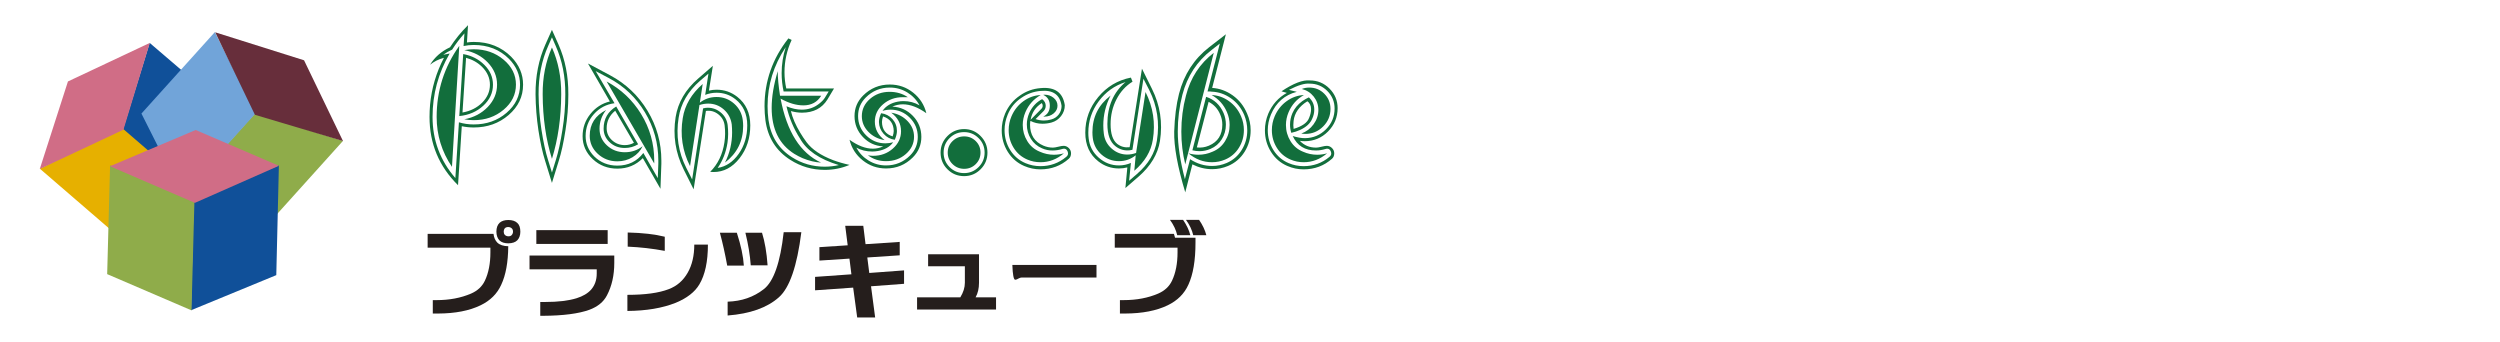 <?xml version="1.0" encoding="UTF-8"?>
<svg xmlns="http://www.w3.org/2000/svg" width="292mm" height="40mm" version="1.1" viewBox="0 0 827.717 113.386">
  <!-- Generator: Adobe Illustrator 28.6.0, SVG Export Plug-In . SVG Version: 1.2.0 Build 709)  -->
  <g>
    <g id="_レイヤー_1" data-name="レイヤー_1">
      <g>
        <polyline points="40.635 43.05 68.493 66.888 77.405 38.043 49.55 14.202" fill="#105099"/>
        <polygon points="13.186 55.847 40.729 79.601 67.93 66.108 40.39 42.353 13.186 55.847" fill="#e6b000"/>
        <polyline points="84.367 37.556 59.883 64.742 89.079 73.824 113.564 46.641" fill="#8fac4a"/>
        <polygon points="71.132 10.629 46.826 37.6 60.353 64.483 84.652 37.512 71.132 10.629" fill="#71a4d9"/>
        <polyline points="64.097 66.39 63.234 102.724 91.475 91.09 92.337 54.748" fill="#105099"/>
        <polygon points="36.447 54.716 35.484 90.759 63.405 102.757 64.368 66.711 36.447 54.716" fill="#8fac4a"/>
        <polygon points="22.494 26.967 13.166 55.959 40.871 42.942 49.604 14.202 22.494 26.967" fill="#d06d86"/>
        <polygon points="100.665 19.959 71.253 10.695 84.4 38.01 113.564 46.7 100.665 19.959" fill="#672e3b"/>
        <polygon points="64.79 43.037 36.412 55.04 64.523 67.166 92.324 54.891 64.79 43.037" fill="#d06d86"/>
      </g>
      <g>
        <path d="M173.184,28.046c0,3.934-1.593,7.277-4.779,10.03-3.186,2.754-7.042,4.13-11.564,4.13-1.338,0-2.655-.138-3.953-.413l-1.239,19.529c-6.294-6.214-9.44-13.747-9.44-22.597,0-1.337.059-2.675.177-4.012.511-5.506,2.045-10.698,4.602-15.576-1.77.472-3.304,1.239-4.602,2.301,1.534-2.517,3.736-4.444,6.608-5.782,1.73-2.674,3.717-5.113,5.959-7.316l-.354,5.723c.787-.118,1.534-.177,2.242-.177,4.995,0,9.125,1.633,12.39,4.897,2.635,2.675,3.953,5.763,3.953,9.263ZM167.697,37.368c2.989-2.556,4.484-5.664,4.484-9.322,0-3.225-1.22-6.077-3.658-8.555-3.068-3.068-6.962-4.602-11.682-4.602-1.141,0-2.262.118-3.363.354l.295-4.189c-1.496,1.652-2.853,3.442-4.071,5.369-1.062.472-2.045,1.042-2.95,1.711.708-.157,1.416-.295,2.124-.413-3.776,6.49-5.664,13.492-5.664,21.004,0,7.67,2.517,14.416,7.552,20.237l1.18-18.467c1.573.472,3.205.708,4.897.708,4.248,0,7.866-1.277,10.856-3.835ZM152.062,15.184l-2.419,40.061c-3.383-4.995-5.074-10.502-5.074-16.52,0-8.692,2.497-16.54,7.493-23.541ZM159.997,35.008c-2.144,1.967-4.789,3.108-7.935,3.422l1.298-20.532c2.792.512,5.133,1.711,7.021,3.599s2.832,4.071,2.832,6.549c0,2.675-1.072,4.996-3.216,6.962ZM159.643,33.976c1.711-1.711,2.567-3.688,2.567-5.93,0-2.202-.866-4.169-2.596-5.9-1.416-1.416-3.186-2.419-5.31-3.009l-1.18,18.113c2.634-.472,4.808-1.563,6.519-3.274ZM166.723,19.748c2.733,2.295,4.101,5.051,4.101,8.269,0,3.257-1.367,6.033-4.101,8.328-2.734,2.295-6.028,3.442-9.882,3.442-1.062,0-2.104-.098-3.127-.294,3.146-.588,5.742-1.952,7.788-4.09,2.044-2.138,3.068-4.6,3.068-7.386,0-2.747-1.023-5.188-3.068-7.327-2.046-2.138-4.642-3.501-7.788-4.09,1.022-.196,2.065-.294,3.127-.294,3.854,0,7.148,1.148,9.882,3.443Z" fill="#126e3c"/>
        <path d="M188.169,31.232c0,3.973-.315,7.926-.944,11.859-.629,4.091-1.377,7.493-2.242,10.207l-2.242,7.257-2.242-7.257c-.866-2.714-1.613-6.116-2.242-10.207-.59-3.933-.905-7.886-.944-11.859-.04-6.018,1.042-11.505,3.245-16.461l2.183-4.897,2.183,4.897c2.202,4.956,3.284,10.443,3.245,16.461ZM187.166,31.232c.039-5.86-1.023-11.21-3.186-16.048l-1.239-2.832-1.239,2.832c-2.164,4.838-3.226,10.188-3.186,16.048.039,3.934.354,7.828.944,11.682.628,4.051,1.357,7.395,2.183,10.03l1.298,4.189,1.298-4.189c.826-2.635,1.553-5.979,2.183-10.03.629-3.854.944-7.749.944-11.682ZM182.742,15.715c2.084,4.681,3.106,9.853,3.068,15.517-.04,7.828-1.062,14.947-3.068,21.358-2.006-6.411-3.029-13.53-3.068-21.358-.04-5.664.982-10.836,3.068-15.517Z" fill="#126e3c"/>
        <path d="M214.395,36.69c3.047,5.055,4.572,10.552,4.572,16.49v1.062l-.295,8.261-5.841-10.148c-2.281,2.321-5.094,3.481-8.437,3.481-3.186,0-5.9-1.052-8.142-3.157-2.242-2.104-3.363-4.631-3.363-7.582,0-2.752.855-5.201,2.566-7.345,1.711-2.144,3.865-3.53,6.461-4.16l-7.257-12.567,7.316,3.894c5.231,2.793,9.371,6.717,12.42,11.771ZM217.964,53.188c0-5.747-1.478-11.082-4.433-16.002-2.956-4.921-6.974-8.721-12.056-11.398l-4.255-2.244,6.239,10.633c-2.717.354-4.99,1.554-6.821,3.6-1.831,2.046-2.747,4.465-2.747,7.259,0,2.557.944,4.8,2.832,6.728,2.084,2.046,4.641,3.069,7.67,3.069,3.617,0,6.489-1.396,8.613-4.189l4.779,8.333.178-4.784v-1.004ZM200.943,48.135c1.632,1.515,3.608,2.271,5.929,2.271,2.242,0,4.208-.668,5.9-2.006-.708,1.517-1.82,2.731-3.333,3.645-1.515.914-3.196,1.37-5.044,1.37-2.518,0-4.671-.822-6.461-2.469-1.79-1.646-2.684-3.645-2.684-5.998,0-3.84,1.809-6.683,5.428-8.525-1.456,1.849-2.183,3.915-2.183,6.195,0,2.164.816,4.003,2.449,5.517ZM199.851,42.593c0-3.208,1.39-5.654,4.169-7.337l7.258,12.507c-1.342.818-2.823,1.228-4.44,1.228-2.052,0-3.77-.684-5.151-2.054-1.224-1.213-1.835-2.661-1.835-4.344ZM212.241,37.722c2.911,4.72,4.366,9.874,4.366,15.458v.944l-15.753-27.14c4.758,2.557,8.555,6.136,11.387,10.738ZM200.854,42.442c0,1.574.59,2.901,1.77,3.982,1.18,1.083,2.596,1.623,4.248,1.623,1.062,0,2.065-.255,3.009-.767l-6.195-10.62c-1.888,1.534-2.832,3.462-2.832,5.782Z" fill="#126e3c"/>
        <path d="M248.408,41.498c0,4.248-1.19,7.886-3.569,10.915-2.38,3.029-5.242,4.543-8.585,4.543-.275,0-.649-.021-1.121-.059,2.556-2.557,4.13-5.821,4.72-9.794.275-1.809.295-3.678.059-5.605-.197-1.495-.895-2.714-2.094-3.658-1.201-.944-2.547-1.317-4.042-1.121h-.059l-4.071,25.96-3.304-6.608c-2.714-5.467-3.599-11.229-2.655-17.287.787-4.876,3.265-9.125,7.434-12.744l4.897-4.248-1.298,8.201c.826-.196,1.671-.295,2.537-.295,2.556,0,4.838.788,6.844,2.36,2.871,2.242,4.307,5.389,4.307,9.44ZM244.573,50.938c1.888-2.674,2.832-5.821,2.832-9.44,0-3.736-1.318-6.627-3.953-8.673-1.81-1.416-3.875-2.124-6.195-2.124-1.298,0-2.558.236-3.776.708l1.077-7.042-2.819,2.415c-3.995,3.495-6.344,7.558-7.049,12.191-.944,5.85-.101,11.387,2.53,16.608l1.941,3.828,3.623-23.523c.276-.076.554-.132.831-.17,1.78-.196,3.382.256,4.808,1.357,1.424,1.102,2.255,2.537,2.493,4.307.236,2.045.216,4.012-.059,5.9-.472,3.108-1.554,5.881-3.245,8.319,2.752-.433,5.074-1.986,6.962-4.661ZM237.25,32.117c2.205,0,4.133.727,5.787,2.178,1.653,1.451,2.617,3.295,2.893,5.53.078.629.118,1.256.118,1.883,0,5.021-2.006,9.062-6.018,12.121,1.573-3.146,2.36-6.47,2.36-9.971,0-.904-.04-1.79-.118-2.655-.275-2.006-1.151-3.658-2.628-4.956-1.477-1.298-3.199-1.947-5.167-1.947-.946,0-1.91.157-2.894.47l-3.118,20.239c-2.518-4.995-3.324-10.285-2.419-15.871.668-4.287,2.871-8.062,6.608-11.328l-.954,6.193c1.613-1.257,3.463-1.886,5.549-1.886Z" fill="#126e3c"/>
        <path d="M275.783,53.003c1.69.629,3.52,1.161,5.487,1.593-2.596,1.102-5.33,1.652-8.201,1.652-4.13,0-7.926-1.101-11.387-3.304-4.72-2.989-7.474-7.354-8.26-13.098-.197-1.573-.295-3.127-.295-4.661,0-8.299,2.635-15.792,7.906-22.479l1.062.531c-1.574,3.422-2.36,6.982-2.36,10.679,0,1.81.197,3.599.59,5.369h15.812l-2.183,3.658c-1.81,2.911-4.622,4.366-8.437,4.366-1.18,0-2.399-.177-3.658-.531.511,2.203,1.534,4.583,3.068,7.139.628,1.062,1.336,2.124,2.124,3.186,1.809,2.399,4.72,4.366,8.732,5.9ZM273.069,55.186c1.573,0,3.127-.177,4.661-.531-6.412-1.927-10.699-4.857-12.862-8.791-2.085-3.225-3.58-6.785-4.484-10.679,1.77.748,3.46,1.121,5.074,1.121,2.163,0,4.071-.649,5.723-1.947.865-.668,1.494-1.317,1.888-1.947l1.298-2.124h-14.927c-.433-2.006-.649-4.032-.649-6.077,0-2.911.452-5.782,1.357-8.614-4.012,6.018-6.018,12.528-6.018,19.529,0,1.534.098,3.048.295,4.543.747,5.428,3.342,9.558,7.788,12.39,3.265,2.085,6.883,3.127,10.856,3.127ZM271.83,53.829c-1.888-.079-3.934-.57-6.136-1.475-.905-.393-1.81-.865-2.714-1.416-4.996-3.146-7.493-8.221-7.493-15.222,0-3.618.668-7.67,2.006-12.154,0,2.164.255,4.877.767,8.142h13.629c-1.298,2.124-3.265,3.186-5.9,3.186-2.36,0-4.878-.747-7.552-2.242,2.084,10.974,6.549,18.035,13.393,21.181Z" fill="#126e3c"/>
        <path d="M302.244,38.371c1.868,1.927,2.803,4.248,2.803,6.962,0,2.636-.944,4.897-2.832,6.785-2.439,2.439-5.39,3.658-8.85,3.658-2.911,0-5.487-.894-7.729-2.685-2.242-1.789-3.698-4.061-4.366-6.814,2.753,1.967,5.33,2.95,7.729,2.95,1.18,0,2.32-.255,3.422-.767-2.636-.118-4.878-1.15-6.726-3.098-1.85-1.947-2.773-4.257-2.773-6.933,0-2.635.944-4.897,2.832-6.785,2.438-2.438,5.388-3.658,8.85-3.658,2.911,0,5.487.895,7.729,2.685,2.242,1.79,3.697,4.062,4.366,6.814-2.754-1.966-5.35-2.95-7.788-2.95-1.18,0-2.341.256-3.481.767,2.674.118,4.946,1.142,6.814,3.068ZM303.867,45.333c0-2.478-.885-4.602-2.655-6.372-1.77-1.77-3.894-2.655-6.372-2.655-.905,0-1.791.139-2.655.413,1.101-1.612,2.792-2.635,5.074-3.068.628-.118,1.258-.177,1.888-.177,1.927,0,3.697.472,5.31,1.416-.983-1.809-2.351-3.245-4.101-4.307-1.75-1.062-3.668-1.593-5.752-1.593-3.107,0-5.763,1.102-7.965,3.304-1.691,1.691-2.537,3.737-2.537,6.136,0,2.478.885,4.602,2.655,6.372s3.894,2.655,6.372,2.655c.864,0,1.73-.118,2.596-.354-1.141,1.544-2.832,2.509-5.074,2.895-.63.116-1.259.173-1.888.173-1.928,0-3.678-.433-5.251-1.298.983,1.81,2.35,3.245,4.101,4.307,1.75,1.062,3.667,1.593,5.752,1.593,3.106,0,5.762-1.101,7.965-3.304,1.691-1.69,2.537-3.736,2.537-6.136ZM292.893,46.395c-2.164-.353-3.963-1.273-5.398-2.763-1.436-1.489-2.153-3.212-2.153-5.172,0-2.234.894-4.135,2.685-5.702,1.789-1.567,3.962-2.352,6.519-2.352,2.281,0,4.287.59,6.018,1.77h-1.652c-2.557,0-4.74.788-6.549,2.36-1.81,1.574-2.714,3.481-2.714,5.723,0,2.478,1.082,4.524,3.245,6.136ZM300.474,40.082c1.436,1.495,2.153,3.226,2.153,5.192,0,2.242-.905,4.15-2.714,5.723-1.81,1.573-3.993,2.36-6.549,2.36-2.282,0-4.288-.649-6.018-1.947.59.118,1.16.177,1.711.177,2.557,0,4.739-.796,6.549-2.39,1.809-1.593,2.714-3.51,2.714-5.752,0-2.478-1.083-4.522-3.245-6.136,2.163.354,3.962,1.278,5.398,2.773ZM296.248,46.277c-1.47-.196-2.701-.855-3.694-1.977-.994-1.121-1.51-2.428-1.549-3.923,0-.826.238-1.79.715-2.891,1.509.197,2.76.846,3.754,1.947.993,1.102,1.49,2.419,1.49,3.953,0,.826-.239,1.791-.715,2.891ZM295.902,43.386c-.04-2.478-1.22-4.09-3.54-4.838-.236.708-.354,1.318-.354,1.829.039,2.478,1.219,4.071,3.54,4.779.236-.708.354-1.298.354-1.77Z" fill="#126e3c"/>
        <path d="M324.663,45.038c1.514,1.534,2.271,3.363,2.271,5.487,0,2.164-.758,4.003-2.271,5.517-1.515,1.514-3.333,2.271-5.458,2.271-2.164,0-4.003-.758-5.517-2.271-1.515-1.514-2.271-3.353-2.271-5.517,0-2.124.757-3.953,2.271-5.487,1.514-1.534,3.353-2.301,5.517-2.301,2.124,0,3.943.767,5.458,2.301ZM323.984,55.334c1.337-1.317,2.006-2.92,2.006-4.809s-.669-3.49-2.006-4.809c-1.337-1.317-2.93-1.977-4.779-1.977-1.888,0-3.491.659-4.809,1.977s-1.977,2.92-1.977,4.809.658,3.491,1.977,4.809c1.317,1.317,2.92,1.977,4.809,1.977,1.849,0,3.441-.659,4.779-1.977ZM323.061,46.719c1.048,1.043,1.573,2.312,1.573,3.806s-.525,2.764-1.573,3.806c-1.048,1.042-2.323,1.563-3.826,1.563s-2.789-.521-3.856-1.563c-1.067-1.042-1.601-2.311-1.601-3.806s.534-2.763,1.601-3.806c1.067-1.042,2.354-1.563,3.856-1.563s2.777.522,3.826,1.563Z" fill="#126e3c"/>
        <path d="M353.868,49.021c.491.492.737,1.072.737,1.74,0,.748-.236,1.338-.708,1.77-2.636,2.36-5.782,3.54-9.44,3.54-1.85,0-3.639-.373-5.369-1.121-2.282-.982-4.091-2.546-5.428-4.69-1.338-2.143-2.006-4.513-2.006-7.109,0-1.888.374-3.736,1.121-5.546,1.062-2.478,2.694-4.464,4.897-5.959,2.045-1.455,4.346-2.281,6.903-2.478,4.681-.433,7.335,1.456,7.965,5.664,0,1.337-.413,2.537-1.239,3.599-.826,1.062-1.869,1.77-3.127,2.124-.983.276-2.006.413-3.068.413-1.416,0-2.734-.314-3.953-.944-.079.433-.118.846-.118,1.239,0,3.383,1.475,5.704,4.425,6.962,1.022.433,2.065.649,3.127.649.433,0,1.033-.098,1.799-.295.767-.196,1.347-.295,1.741-.295.668,0,1.248.246,1.741.738ZM353.543,50.348c-.316-.982-.949-1.317-1.896-1.003-1.027.315-2.054.472-3.081.472-1.226.04-2.411-.196-3.556-.708-1.58-.668-2.815-1.72-3.704-3.157-.889-1.435-1.333-3.018-1.333-4.75,0-1.258.258-2.497.774-3.717.913-2.084,2.342-3.638,4.288-4.661.794.59,1.191,1.318,1.191,2.183,0,.708-.256,1.318-.767,1.829l-2.596,2.596c.904.315,1.829.472,2.773.472.826,0,1.632-.118,2.419-.354,1.022-.274,1.848-.826,2.478-1.652.628-.826.944-1.77.944-2.832-.512-3.697-2.832-5.349-6.962-4.956-2.321.197-4.445.964-6.372,2.301-2.046,1.377-3.54,3.206-4.484,5.487-.708,1.691-1.062,3.422-1.062,5.192,0,2.4.619,4.593,1.858,6.579,1.239,1.987,2.92,3.432,5.044,4.336,1.573.669,3.225,1.003,4.956,1.003,3.264,0,6.116-1.022,8.555-3.068.551-.433.728-.963.531-1.593ZM348.941,51.233c1.101,0,2.202-.157,3.304-.472-2.314,1.967-4.902,2.95-7.763,2.95-1.529,0-2.98-.295-4.352-.885-1.921-.826-3.432-2.124-4.528-3.894-1.098-1.77-1.646-3.717-1.646-5.841,0-1.612.312-3.146.938-4.602.899-2.084,2.229-3.755,3.99-5.015,1.76-1.259,3.657-1.927,5.691-2.006-2.321,1.298-4.012,3.186-5.074,5.664-.59,1.377-.885,2.793-.885,4.248,0,1.928.502,3.708,1.505,5.339,1.003,1.633,2.389,2.803,4.159,3.511,1.495.669,3.048,1.003,4.661,1.003ZM344.693,36.129c.354-.314.531-.688.531-1.121,0-.314-.099-.609-.295-.885-2.045,1.298-3.284,3.147-3.717,5.546l3.481-3.54ZM345.401,31.409c.118-.039.255-.059.413-.059,1.18,0,2.192.354,3.039,1.062.845.708,1.269,1.573,1.269,2.596,0,.984-.423,1.829-1.269,2.537-.846.708-1.858,1.062-3.039,1.062h-.413c1.455-.708,2.183-1.907,2.183-3.599,0-1.73-.729-2.93-2.183-3.599Z" fill="#126e3c"/>
        <path d="M384.046,46.69c-.708,4.327-3.029,8.221-6.962,11.683l-4.484,3.894.649-6.844c-.905.236-1.829.354-2.773.354-2.557,0-4.838-.786-6.844-2.36-2.872-2.242-4.307-5.408-4.307-9.499,0-4.405,1.425-8.328,4.277-11.771,2.852-3.441,6.46-5.595,10.826-6.46l.531,1.357c-2.242,1.377-4.012,3.324-5.311,5.841-1.298,2.518-1.946,5.271-1.946,8.26,0,3.147.728,5.31,2.183,6.49,1.18.905,2.517,1.279,4.012,1.121l.118-.059,4.071-25.96,3.304,6.667c2.714,5.428,3.6,11.191,2.655,17.287ZM380.515,29.843l-1.94-3.772-3.643,23.515c-.277.078-.554.135-.829.172-1.816.197-3.416-.255-4.797-1.357-1.777-1.376-2.665-3.835-2.665-7.375,0-5.86,2.006-10.482,6.019-13.865-3.658,1.18-6.629,3.314-8.909,6.402-2.282,3.088-3.422,6.54-3.422,10.354,0,.669.038,1.318.118,1.947.274,2.518,1.386,4.632,3.333,6.343s4.179,2.566,6.696,2.566c1.377,0,2.694-.275,3.953-.826l-.59,5.9,2.596-2.24c3.776-3.262,5.979-6.956,6.608-11.082.944-5.855.102-11.416-2.528-16.682ZM381.685,46.277c-.59,3.815-2.636,7.238-6.136,10.266l.472-5.133c-1.613,1.298-3.461,1.947-5.546,1.947-2.203,0-4.13-.728-5.782-2.183-1.651-1.455-2.616-3.284-2.891-5.487-.079-.629-.118-1.258-.118-1.888,0-5.034,2.006-9.086,6.019-12.154-1.613,3.107-2.419,6.412-2.419,9.912,0,.906.059,1.81.177,2.714.236,1.967,1.101,3.609,2.596,4.926,1.494,1.318,3.225,1.977,5.192,1.977.943,0,1.907-.177,2.891-.531l3.127-20.178c2.517,4.996,3.323,10.266,2.419,15.812Z" fill="#126e3c"/>
        <path d="M414.076,43.15c0,2.596-.669,4.966-2.006,7.109-1.338,2.145-3.167,3.708-5.487,4.69-1.691.708-3.442,1.062-5.251,1.062-2.281,0-4.465-.531-6.549-1.593l-2.36,9.263c-2.557-8.496-3.775-15.202-3.657-20.119.156-4.798.688-8.968,1.593-12.508,1.652-6.411,4.994-11.564,10.03-15.458l5.486-4.248-4.543,17.759c2.438.158,4.71.983,6.814,2.478,2.104,1.495,3.688,3.501,4.75,6.018.786,1.77,1.18,3.619,1.18,5.546ZM411.126,49.64c1.219-1.966,1.829-4.13,1.829-6.49,0-1.73-.334-3.422-1.003-5.074-.983-2.32-2.459-4.168-4.425-5.546-1.968-1.376-4.092-2.104-6.372-2.183-.315-.078-.767-.098-1.357-.059l4.071-15.871-2.714,2.124c-4.838,3.737-8.063,8.673-9.676,14.809-1.023,3.973-1.534,8.044-1.534,12.213,0,4.484.786,9.735,2.36,15.753l1.711-6.608c2.28,1.495,4.72,2.242,7.315,2.242,1.652,0,3.265-.333,4.838-1.003,2.085-.904,3.736-2.34,4.956-4.307ZM401.863,17.485l-9.44,36.934c-.865-3.54-1.298-7.158-1.298-10.856,0-4.09.511-8.063,1.534-11.918,1.494-5.86,4.562-10.581,9.204-14.16ZM406.878,33.474c1.771,1.259,3.107,2.93,4.013,5.015.628,1.456.943,2.99.943,4.602,0,2.124-.551,4.071-1.651,5.841-1.102,1.77-2.616,3.068-4.543,3.894-1.378.59-2.832.885-4.366.885-2.872,0-5.468-.983-7.788-2.95,1.101.315,2.202.472,3.304.472,1.612,0,3.166-.334,4.661-1.003,1.771-.708,3.156-1.878,4.159-3.511,1.003-1.631,1.505-3.412,1.505-5.339,0-1.455-.295-2.871-.885-4.248-1.062-2.478-2.754-4.366-5.074-5.664,2.045.08,3.953.748,5.723,2.006ZM399.326,32.058c2.675.865,4.603,2.655,5.782,5.369.511,1.22.767,2.499.767,3.835,0,1.77-.452,3.383-1.356,4.838-.905,1.456-2.145,2.518-3.717,3.186-1.181.512-2.4.767-3.658.767-.787,0-1.574-.098-2.36-.295l4.543-17.7ZM400.152,33.71l-3.895,15.104c1.377.158,2.715-.039,4.013-.59,2.95-1.259,4.425-3.579,4.425-6.962,0-1.18-.236-2.301-.708-3.363-.787-1.888-2.065-3.284-3.835-4.189Z" fill="#126e3c"/>
        <path d="M441.009,49.021c.491.492.737,1.072.737,1.74,0,.748-.235,1.338-.708,1.77-2.635,2.36-5.781,3.54-9.439,3.54-1.85,0-3.639-.373-5.369-1.121-2.281-.982-4.091-2.546-5.428-4.69-1.338-2.143-2.006-4.513-2.006-7.109,0-1.888.373-3.736,1.121-5.546,1.298-3.028,3.342-5.31,6.136-6.844l-1.771-.531c3.933-2.635,7.06-3.835,9.381-3.599,2.557,0,4.729.902,6.52,2.707s2.685,3.961,2.685,6.471c0,3.02-1.062,5.599-3.186,7.735-2.124,2.138-4.701,3.207-7.729,3.207-.512,0-1.042-.039-1.593-.118,1.416,1.495,3.205,2.242,5.369,2.242.433,0,1.032-.098,1.8-.295.767-.196,1.347-.295,1.74-.295.668,0,1.248.246,1.74.738ZM440.685,50.348c-.315-.982-.944-1.317-1.888-1.003-1.023.315-2.046.472-3.068.472-3.658.04-6.234-1.553-7.729-4.779,1.533.472,2.891.708,4.07.708,2.714-.039,5.024-1.012,6.933-2.921,1.907-1.907,2.861-4.198,2.861-6.874,0-2.28-.807-4.228-2.419-5.841-1.613-1.612-3.56-2.419-5.841-2.419-1.613-.157-3.894.531-6.844,2.065l2.596.649c-4.012,1.023-6.864,3.521-8.555,7.493-.708,1.691-1.062,3.422-1.062,5.192,0,2.4.62,4.593,1.858,6.579,1.239,1.987,2.921,3.432,5.045,4.336,1.572.669,3.225,1.003,4.956,1.003,3.265,0,6.115-1.022,8.555-3.068.551-.433.728-.963.531-1.593ZM436.142,51.233c1.062,0,2.144-.157,3.245-.472-2.314,1.967-4.901,2.95-7.764,2.95-1.529,0-2.98-.295-4.352-.885-1.922-.826-3.432-2.124-4.528-3.894-1.098-1.77-1.646-3.717-1.646-5.841,0-1.612.312-3.146.938-4.602.899-2.084,2.229-3.755,3.989-5.015,1.761-1.259,3.657-1.927,5.692-2.006-2.321,1.298-4.013,3.186-5.074,5.664-.59,1.377-.885,2.793-.885,4.248,0,1.928.501,3.708,1.504,5.339,1.003,1.633,2.39,2.803,4.16,3.511,1.494.669,3.067,1.003,4.72,1.003ZM430.408,43.032c-.839.394-1.798.708-2.874.944-.28-.865-.42-1.77-.42-2.714,0-1.298.26-2.556.778-3.776.679-1.573,1.776-2.91,3.294-4.012.679-.472,1.396-.885,2.155-1.239,1.197,1.062,1.797,2.419,1.797,4.071,0,1.023-.221,2.006-.659,2.95-.639,1.574-1.996,2.832-4.071,3.776ZM433.428,39.02c.433-1.022.648-1.966.648-2.832,0-1.219-.413-2.104-1.238-2.655-2.714,1.692-4.229,3.855-4.543,6.49-.118.983-.118,1.869,0,2.655,2.87-.865,4.581-2.084,5.133-3.658ZM434.902,41.156c1.062-1.449,1.593-3.037,1.593-4.76,0-1.646-.511-3.115-1.533-4.408-1.023-1.292-2.341-2.135-3.953-2.528.786-.313,1.612-.47,2.478-.47,1.967,0,3.629.686,4.985,2.058,1.357,1.372,2.036,3.037,2.036,4.996,0,2.272-.817,4.222-2.449,5.848s-3.589,2.439-5.87,2.439c-.434,0-.885-.039-1.356-.118,1.651-.587,3.009-1.606,4.07-3.056Z" fill="#126e3c"/>
      </g>
      <g>
        <path d="M141.583,77.421h21.807c.137,1.208.558,2.177,1.265,2.905.82.775,2.028,1.174,3.623,1.196-.046,5.31-.82,9.56-2.324,12.749-1.345,2.985-3.623,5.253-6.836,6.802-3.714,1.8-8.397,2.711-14.048,2.734h-1.777v-4.443h1.265c4.238,0,8.032-.718,11.382-2.153,2.165-.934,3.703-2.369,4.614-4.307,1.208-2.574,1.812-5.685,1.812-9.331v-1.572h-20.781v-4.58ZM171.251,79.574c-.638.639-1.618.969-2.939.991-1.276,0-2.256-.318-2.939-.957-.661-.684-1.003-1.651-1.025-2.905,0-1.275.353-2.256,1.06-2.939.684-.615,1.652-.923,2.905-.923,1.276,0,2.256.319,2.939.957.684.593,1.025,1.562,1.025,2.905,0,1.208-.342,2.165-1.025,2.871ZM169.85,76.703c0-.479-.137-.843-.41-1.094-.296-.273-.672-.421-1.128-.444-.501,0-.877.126-1.128.376-.251.251-.388.639-.41,1.162,0,.434.114.775.342,1.025.273.319.672.49,1.196.513.524,0,.9-.147,1.128-.444.273-.318.41-.684.41-1.094Z" fill="#251e1c"/>
        <path d="M175.318,89.178v-4.58h28.062v2.461c0,4.079-.809,7.656-2.427,10.732-1.117,2.165-3.065,3.76-5.845,4.785-3.532,1.275-8.613,1.937-15.244,1.982h-.991v-4.58h1.743c4.147,0,7.565-.41,10.254-1.23,2.119-.66,3.737-1.617,4.854-2.871,1.23-1.436,1.846-3.201,1.846-5.298v-1.401h-22.251ZM177.574,80.77v-4.58h23.618v4.58h-23.618Z" fill="#251e1c"/>
        <path d="M234.381,80.975c0,5.629-.946,10.026-2.837,13.193-1.481,2.507-4.09,4.535-7.827,6.084-4.398,1.754-9.73,2.654-15.996,2.7v-5.332c5.879,0,10.436-.626,13.672-1.88,2.734-1.025,4.842-2.859,6.323-5.503,1.436-2.529,2.153-5.616,2.153-9.263h4.512ZM207.823,76.976c4.922.114,9.012.581,12.271,1.401v4.683c-4.011-.752-8.101-1.219-12.271-1.401v-4.683Z" fill="#251e1c"/>
        <path d="M243.951,77.045c1.367,4.216,2.142,7.851,2.324,10.903h-5.503c-.707-3.896-1.516-7.53-2.427-10.903h5.605ZM265.313,76.874c-1.413,11.257-3.896,18.446-7.451,21.567-3.874,3.44-9.525,5.445-16.953,6.016v-4.58c4.625-.137,8.613-1.515,11.963-4.136,3.281-2.529,5.48-8.818,6.597-18.867h5.845ZM252.291,77.045c.934,2.985,1.549,6.586,1.846,10.801h-5.571c-.251-3.418-.843-7.018-1.777-10.801h5.503Z" fill="#251e1c"/>
        <path d="M269.859,91.673l12.031-.854-.649-5.195-9.946.649v-4.443l9.365-.615-.82-6.46h5.981l.752,6.084,11.313-.752v4.443l-10.732.718.649,5.127,11.519-.854v4.443l-10.938.82,1.367,10.322h-5.947l-1.333-9.878-12.612.889v-4.443Z" fill="#251e1c"/>
        <path d="M307.286,84.188h16.851v9.434c0,1.869-.376,3.476-1.128,4.819h6.768v4.033h-26.147v-4.033h14.321c1.002-1.641,1.504-3.247,1.504-4.819v-5.469h-12.168v-3.965Z" fill="#251e1c"/>
        <path d="M336.134,92.63c-.524,0-.843-1.641-.957-4.922h27.856v4.17h-24.746c-.319,0-.684.114-1.094.342-.388.251-.741.388-1.06.41Z" fill="#251e1c"/>
        <path d="M389.864,82.001h-20.781v-4.58h19.585c.137.388.262.82.376,1.299h6.768v1.606c0,5.902-.786,10.551-2.358,13.945-1.345,2.985-3.623,5.253-6.836,6.802-3.714,1.8-8.397,2.711-14.048,2.734h-1.777v-4.443h1.265c4.238,0,8.032-.718,11.382-2.153,2.165-.934,3.703-2.369,4.614-4.307,1.208-2.574,1.812-5.685,1.812-9.331v-1.572ZM389.762,77.865c-.388-1.709-1.185-3.395-2.393-5.059h4.341c1.162,1.687,1.959,3.373,2.393,5.059h-4.341ZM395.06,77.865c-.388-1.709-1.185-3.395-2.393-5.059h4.341c1.162,1.687,1.959,3.373,2.393,5.059h-4.341Z" fill="#251e1c"/>
      </g>
    </g>
  </g>
</svg>